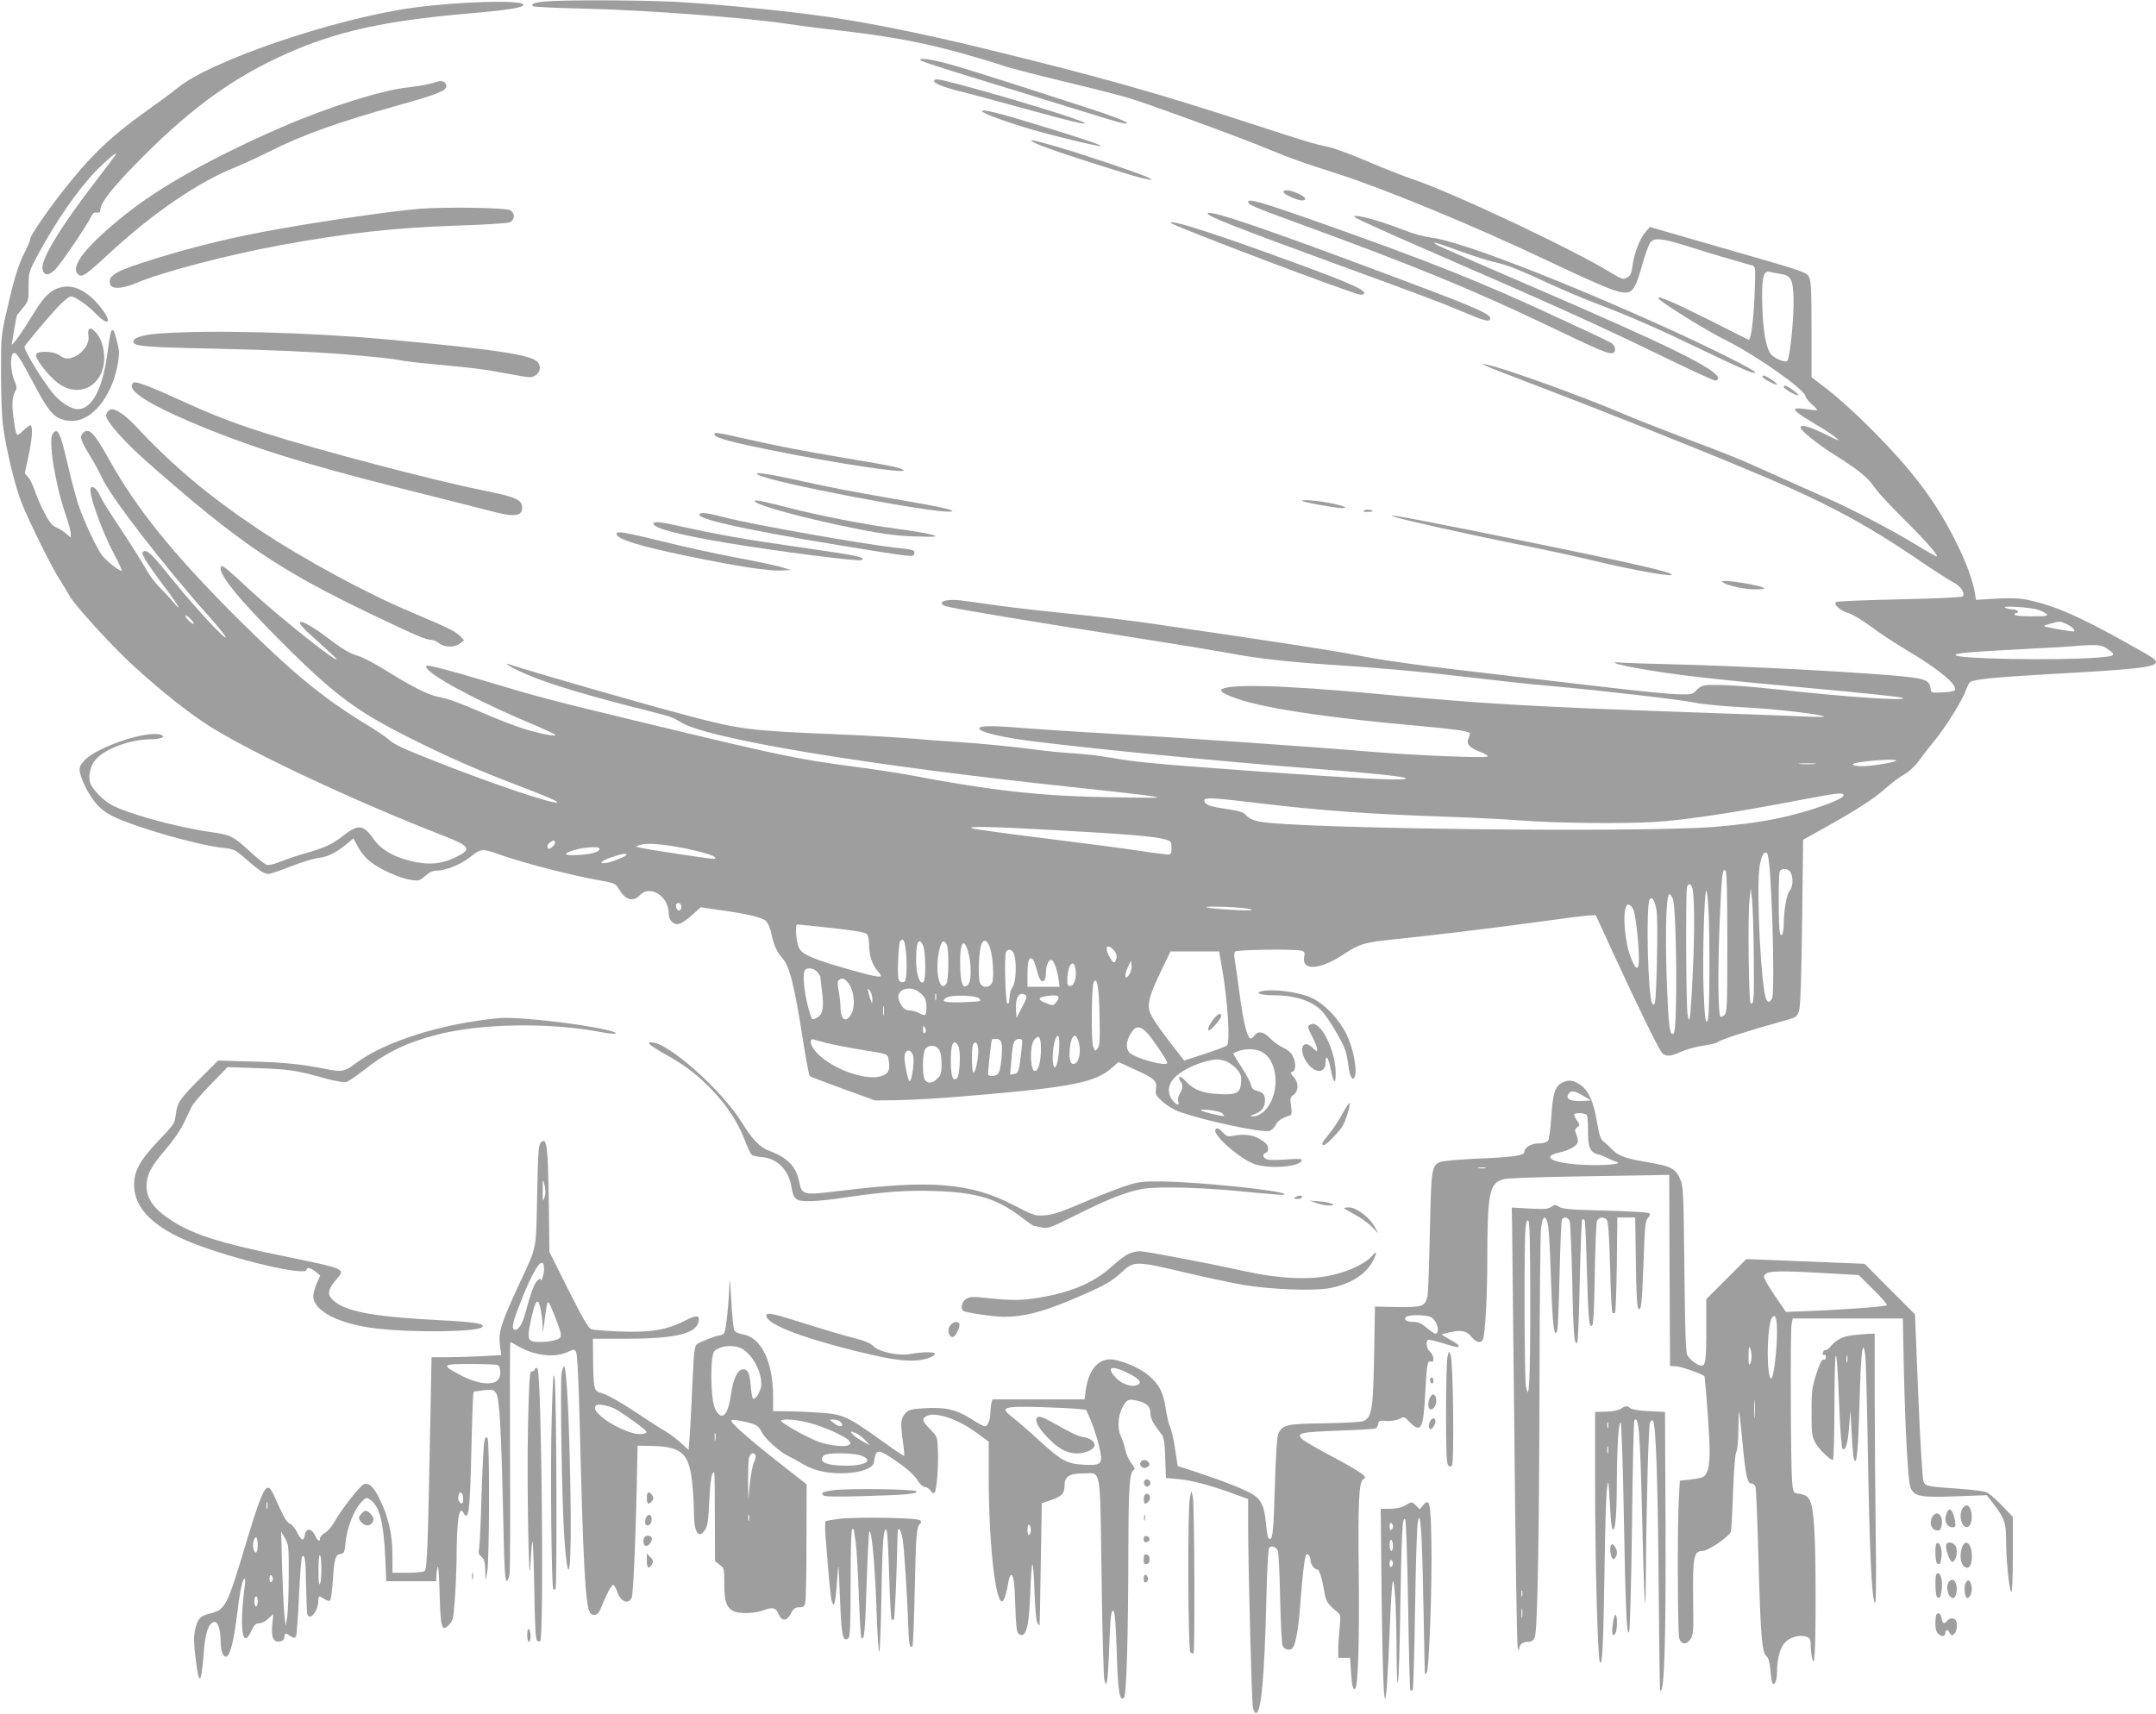 <?xml version="1.0" standalone="no"?>
<!DOCTYPE svg PUBLIC "-//W3C//DTD SVG 20010904//EN"
 "http://www.w3.org/TR/2001/REC-SVG-20010904/DTD/svg10.dtd">
<svg version="1.0" xmlns="http://www.w3.org/2000/svg"
 width="1280pt" height="1018pt" viewBox="0 0 1280 1018"
 preserveAspectRatio="xMidYMid meet">
<g transform="translate(0,1018) scale(0.1,-0.1)"
fill="#9e9e9e" stroke="none">
<path d="M3233 10171 c-61 -6 -83 -15 -69 -28 4 -4 151 -11 327 -15 344 -8
938 -53 1179 -89 74 -11 176 -24 225 -30 372 -40 591 -80 860 -158 94 -27 182
-54 197 -60 31 -12 233 -64 488 -125 102 -25 221 -56 265 -69 116 -35 671
-238 826 -303 132 -55 205 -81 404 -144 276 -88 822 -313 1250 -517 275 -130
393 -181 440 -188 64 -11 81 10 121 149 18 66 41 130 49 142 23 35 68 31 230
-20 77 -25 190 -59 250 -76 61 -17 119 -34 129 -37 18 -5 19 -14 13 -167 -5
-151 -22 -280 -36 -274 -3 2 -105 53 -226 114 -215 108 -322 154 -309 132 15
-24 287 -193 409 -253 177 -89 465 -292 465 -330 0 -7 16 -27 36 -45 20 -17
34 -33 32 -35 -2 -2 -30 0 -63 5 -108 15 -95 -2 88 -110 32 -19 73 -47 90 -62
25 -20 10 -15 -66 23 -93 46 -147 61 -147 40 0 -19 106 -103 214 -170 132 -83
185 -127 228 -189 17 -26 91 -105 163 -177 127 -125 212 -221 204 -229 -2 -3
-62 31 -132 74 -134 82 -386 214 -517 270 -41 18 -169 75 -285 127 -241 109
-280 125 -580 238 -121 46 -284 110 -363 144 -237 101 -705 269 -792 285 l-35
6 35 -16 c19 -9 157 -63 305 -119 342 -130 873 -341 1232 -491 453 -188 694
-315 1023 -539 91 -62 184 -122 208 -134 44 -22 71 -66 54 -83 -6 -6 -174 -13
-374 -17 -201 -5 -371 -11 -377 -16 -20 -12 27 -54 73 -66 23 -6 81 -41 131
-78 50 -38 149 -103 220 -145 192 -114 305 -210 279 -236 -6 -6 -39 -11 -74
-12 -64 -3 -65 -2 -68 23 -5 44 -30 57 -127 68 -217 26 -979 66 -1405 76 -140
3 -277 8 -305 10 -83 8 -30 -11 95 -33 202 -37 430 -64 960 -112 421 -39 612
-59 618 -65 19 -18 -319 4 -728 49 -211 23 -343 31 -433 28 -27 -2 -45 -10
-64 -29 -24 -27 -29 -28 -112 -26 -47 1 -223 18 -391 38 -168 19 -460 54 -650
76 -502 58 -706 86 -874 120 -133 26 -439 73 -1196 184 -129 19 -352 46 -495
60 -143 14 -336 36 -430 49 -93 14 -195 27 -226 31 -89 10 -143 -13 -84 -35
29 -11 507 -91 1111 -185 231 -36 493 -79 584 -96 173 -32 341 -50 625 -69
235 -15 488 -37 690 -61 373 -43 426 -49 595 -64 294 -26 781 -83 850 -99 36
-8 160 -20 275 -26 187 -9 470 -42 484 -55 2 -3 -47 -3 -110 0 -63 3 -368 15
-679 25 -956 34 -1236 50 -1870 110 -577 54 -920 61 -920 19 0 -15 81 -48 183
-74 189 -48 517 -93 982 -135 213 -19 300 -31 311 -43 3 -2 -1 -16 -7 -31 -16
-34 5 -58 72 -82 28 -10 45 -22 40 -27 -10 -10 -426 7 -681 28 -406 34 -1138
84 -1590 110 -146 8 -362 22 -480 31 -203 17 -278 15 -265 -6 10 -16 100 -40
230 -60 258 -39 1224 -135 1760 -175 308 -23 529 -46 540 -56 19 -18 -238 -6
-960 46 -556 41 -639 49 -794 76 -63 11 -157 22 -210 25 -52 2 -163 13 -246
24 -150 19 -300 34 -470 45 -49 3 -169 12 -265 20 -96 8 -296 19 -445 25 -495
20 -564 28 -875 111 -310 83 -913 256 -1057 304 -32 11 -8 -7 45 -33 117 -59
322 -125 657 -212 110 -28 216 -55 236 -61 20 -5 53 -20 74 -34 149 -101 1121
-262 2385 -395 162 -17 340 -37 395 -45 97 -14 91 -14 -195 -10 -432 6 -720
37 -1235 135 -60 11 -211 34 -335 50 -316 42 -419 63 -1235 260 -546 132 -609
148 -915 240 -228 69 -360 103 -368 96 -29 -29 252 -186 593 -331 88 -37 165
-72 170 -77 17 -16 -85 3 -185 34 -52 17 -158 57 -235 91 -170 72 -205 85
-270 98 -61 11 -163 63 -315 158 -62 39 -136 78 -164 86 -54 16 -95 41 -194
117 -67 51 -141 93 -149 84 -10 -9 14 -35 109 -120 53 -47 100 -91 104 -97 26
-43 -329 239 -492 389 -152 141 -183 167 -190 159 -30 -30 89 -181 351 -443
325 -326 454 -421 803 -594 200 -99 364 -171 577 -253 207 -79 269 -106 263
-112 -14 -15 -396 114 -708 238 -221 87 -255 103 -293 136 -18 16 -81 59 -142
95 -254 155 -442 312 -771 640 -372 373 -585 637 -749 932 -89 159 -118 187
-153 152 -20 -20 -14 -42 39 -129 28 -46 62 -108 75 -137 49 -110 367 -523
638 -826 53 -60 96 -113 96 -120 -1 -19 -179 173 -302 325 -135 167 -161 194
-183 185 -14 -5 -13 -10 4 -43 11 -21 61 -92 110 -158 91 -120 124 -178 54
-94 -20 24 -57 63 -81 87 -24 24 -57 69 -74 100 -16 31 -81 134 -143 228 -63
94 -121 186 -129 206 -18 41 -43 65 -56 52 -21 -21 64 -260 146 -411 24 -46
40 -83 36 -83 -17 0 -90 59 -116 92 -33 44 -107 201 -141 302 -14 43 -41 144
-60 225 -47 205 -62 236 -92 195 -28 -37 15 -301 76 -478 17 -49 31 -100 31
-113 l0 -25 -29 24 c-15 14 -42 30 -59 37 -23 10 -40 31 -70 89 -22 43 -47
102 -57 132 -10 30 -27 65 -38 77 l-20 22 22 101 c21 102 27 171 14 184 -4 3
-23 -10 -44 -30 -43 -42 -43 -41 -59 76 -11 81 -7 129 13 161 8 13 6 28 -8 60
-21 46 -26 142 -8 160 15 15 38 -18 118 -169 77 -148 114 -198 161 -218 111
-46 226 23 300 183 34 72 58 187 48 233 -15 71 -27 110 -35 110 -11 0 -15 -18
-33 -150 -29 -205 -92 -320 -175 -320 -37 0 -97 37 -140 87 -62 70 -184 270
-175 285 17 28 150 186 203 241 30 31 63 57 71 57 25 0 100 -52 150 -104 68
-70 97 -57 42 20 -72 98 -152 148 -224 142 -76 -8 -120 -46 -190 -162 -61
-101 -128 -196 -128 -180 0 6 25 152 30 171 0 0 16 20 35 43 34 41 35 44 35
128 0 83 1 88 49 178 111 207 237 390 350 508 61 63 121 114 121 102 0 -2 -54
-75 -121 -161 -202 -262 -323 -459 -317 -517 4 -46 36 -49 77 -7 33 32 191
267 213 314 8 19 18 25 32 23 16 -3 21 1 22 18 3 45 82 143 254 315 294 295
547 476 855 612 298 132 580 194 1078 237 250 22 330 36 324 53 -9 29 -397 17
-656 -19 -468 -65 -1204 -316 -1398 -477 -26 -22 -106 -81 -178 -132 -218
-155 -340 -272 -507 -486 -89 -114 -188 -259 -188 -276 0 -8 -13 -40 -29 -72
-42 -83 -66 -160 -108 -344 -37 -160 -37 -165 -37 -382 0 -126 5 -261 12 -315
20 -147 71 -356 110 -455 44 -112 183 -393 229 -461 18 -29 44 -70 56 -93 28
-50 207 -249 339 -377 142 -135 325 -286 462 -377 229 -154 865 -454 1411
-667 168 -65 179 -82 82 -130 -87 -43 -167 -49 -276 -21 -100 25 -171 68 -212
127 -59 86 -92 91 -175 26 -67 -54 -115 -76 -224 -107 -52 -15 -121 -38 -153
-51 -35 -15 -69 -23 -82 -20 -12 3 -61 41 -107 85 -91 84 -111 94 -228 110
-209 30 -504 112 -595 165 -51 30 -112 97 -121 131 -10 40 2 93 30 129 50 66
206 125 331 126 58 0 91 14 62 26 -80 30 -387 -73 -458 -154 -26 -30 -30 -40
-24 -70 9 -50 56 -139 100 -189 22 -26 61 -55 100 -73 137 -65 502 -170 649
-185 66 -7 72 -10 140 -70 77 -67 105 -85 131 -85 9 0 68 20 132 45 63 25 139
48 169 51 54 7 99 30 171 89 l31 26 29 -53 c17 -32 47 -67 78 -90 59 -45 176
-96 239 -104 41 -6 49 -4 81 25 25 22 46 31 70 31 48 0 138 35 189 75 78 59
72 59 200 14 136 -47 416 -119 565 -145 97 -17 105 -20 122 -48 41 -71 87 -86
129 -41 59 63 170 -8 170 -108 0 -43 29 -72 63 -63 14 3 48 27 76 52 l51 46
118 -17 c165 -23 246 -43 270 -65 12 -11 26 -44 32 -77 14 -67 33 -107 65
-143 43 -46 73 -170 124 -499 17 -107 34 -197 38 -201 4 -4 94 -38 198 -76
l190 -69 140 2 c77 1 253 11 390 23 639 53 776 80 878 170 l38 33 94 -43 c119
-54 136 -69 128 -115 -5 -32 -1 -40 35 -74 23 -22 67 -49 99 -61 134 -51 491
-128 539 -116 13 4 29 18 36 33 12 26 39 45 81 57 17 5 18 13 12 58 -7 46 -5
53 16 68 30 23 30 72 -1 105 -20 22 -21 25 -6 31 21 8 21 55 0 95 -9 18 -31
37 -57 48 -23 11 -58 35 -76 55 -40 41 -73 46 -95 15 -8 -12 -19 -18 -25 -15
-19 12 -41 107 -62 266 -11 85 -24 174 -28 197 -5 26 -4 46 2 52 12 12 354 16
394 5 18 -5 21 -11 16 -35 -17 -87 93 -80 236 15 89 60 125 70 281 86 211 21
632 72 885 107 143 20 276 37 295 37 l34 1 101 -220 c141 -306 272 -576 292
-597 22 -24 50 -23 115 7 29 13 87 29 128 35 40 6 79 15 85 20 21 17 151 59
417 134 52 15 58 20 69 54 8 25 14 196 18 526 l6 489 145 81 c186 105 271 160
345 225 33 29 82 66 110 82 29 16 64 49 85 78 19 27 63 84 98 126 66 81 165
241 184 297 6 18 16 39 22 45 18 19 129 30 528 53 477 26 578 39 578 69 0 14
-21 28 -161 106 -292 164 -437 227 -594 261 -53 12 -100 14 -192 9 l-122 -7
-6 39 c-13 77 -50 180 -111 302 -121 244 -257 424 -509 677 -82 83 -195 185
-250 227 l-100 77 0 282 c0 232 -3 288 -15 313 -15 29 -28 33 -480 163 l-465
134 -26 -30 c-33 -37 -68 -128 -77 -201 -6 -45 -12 -58 -32 -69 -23 -13 -30
-11 -93 27 -239 146 -959 485 -1192 561 -38 13 -149 56 -245 97 -96 41 -202
81 -235 88 -97 21 -135 32 -465 140 -564 184 -897 278 -1575 444 -421 102
-757 169 -1050 206 -262 33 -620 66 -815 75 -219 10 -655 11 -757 1z m7334
-1617 c66 -10 77 -30 81 -143 4 -106 -21 -358 -37 -374 -14 -14 -89 20 -103
47 -26 48 -40 131 -45 267 -6 169 4 224 41 215 11 -3 40 -8 63 -12z m1533
-1995 c19 -6 42 -18 50 -25 12 -12 -1 -14 -88 -14 -61 0 -102 4 -102 10 0 6 5
10 10 10 24 0 7 20 -17 21 -16 0 -37 5 -48 10 -29 14 152 3 195 -12z m-10950
-82 c0 -6 -11 0 -25 13 -14 13 -25 28 -25 33 0 6 11 0 25 -13 14 -13 25 -28
25 -33z m11113 0 c38 -17 68 -47 45 -47 -17 0 -121 18 -158 27 -22 5 -20 7 20
18 59 17 56 17 93 2z m247 -149 c57 -39 50 -45 -57 -53 -245 -19 -843 -8 -843
15 0 12 74 18 395 35 165 8 309 17 320 19 11 2 50 4 86 5 53 1 72 -3 99 -21z
m-1253 -665 c-12 -11 -140 -32 -199 -33 -67 0 -78 16 -15 24 101 14 223 19
214 9z m-484 -20 c-24 -2 -62 -2 -85 0 -24 2 -5 4 42 4 47 0 66 -2 43 -4z
m172 -183 c12 -20 -142 -79 -321 -124 -120 -30 -273 -53 -454 -67 -442 -34
-2471 -11 -2693 32 -33 6 -60 18 -74 33 -23 25 -35 29 -147 46 -79 12 -106 24
-106 47 0 19 53 16 325 -17 360 -43 660 -65 1110 -80 171 -6 369 -16 440 -22
191 -16 616 -21 800 -9 183 12 441 50 835 125 249 47 276 51 285 36z m-4675
-210 c414 -23 587 -37 644 -54 39 -11 41 -14 41 -51 0 -38 -2 -40 -30 -39 -16
1 -91 11 -165 22 -74 12 -319 44 -545 72 -225 28 -423 55 -440 60 -53 15 118
11 495 -10z m-2975 -69 c6 -10 -21 -41 -36 -41 -16 0 -10 29 9 39 21 13 20 13
27 2z m700 -26 c111 -18 234 -50 248 -64 8 -8 5 -11 -9 -11 -27 0 -413 59
-439 67 l-20 6 20 8 c32 12 102 10 200 -6z m-435 -15 c0 -19 -44 -32 -121 -37
-93 -7 -105 7 -26 30 59 17 147 22 147 7z m6950 -171 c17 -257 24 -693 11
-717 -14 -27 -26 -28 -36 -4 -29 74 -56 595 -41 765 8 77 28 119 48 99 5 -5
14 -69 18 -143z m-6790 135 c0 -8 -80 -41 -117 -48 -53 -9 -38 11 25 32 58 21
92 27 92 16z m6535 -519 c0 -379 -1 -416 -17 -432 -10 -9 -21 -14 -24 -10 -14
14 -16 274 -5 547 12 296 17 338 35 320 8 -8 11 -133 11 -425z m376 414 c16
-31 14 -87 -6 -109 -17 -19 -34 -113 -35 -195 0 -59 -14 -89 -23 -53 -9 30 -9
341 -1 362 9 23 51 20 65 -5z m-586 -86 c15 -37 17 -237 6 -487 -6 -143 -15
-271 -18 -285 -6 -24 -8 -23 -14 14 -9 48 -12 737 -3 759 8 21 20 20 29 -1z
m367 -415 c3 -248 0 -293 -19 -274 -11 11 -17 512 -7 604 l8 77 8 -70 c4 -38
9 -190 10 -337z m-269 280 c9 -146 7 -616 -2 -648 -13 -48 -21 -1 -27 171 -7
188 4 589 16 589 4 0 10 -51 13 -112z m-212 65 c24 -59 29 -776 6 -799 -20
-21 -29 27 -37 202 -16 340 -11 624 12 624 5 0 13 -12 19 -27z m-95 -80 c8
-69 -1 -512 -11 -537 -7 -17 -9 -17 -17 -1 -25 44 -37 578 -14 614 14 23 34
-13 42 -76z m-5791 32 c0 -10 -5 -20 -11 -22 -13 -4 -27 24 -18 38 9 15 29 4
29 -16z m5652 -16 c13 -28 33 -202 33 -290 0 -76 -16 -75 -47 2 -37 92 -52
270 -26 312 8 13 27 2 40 -24z m-2272 1 c22 -7 -1 -8 -90 -4 -181 9 -241 24
-75 19 74 -2 149 -9 165 -15z m-2485 -111 c143 -16 198 -26 208 -37 6 -9 12
-36 12 -61 0 -63 16 -115 45 -150 14 -16 25 -32 25 -35 0 -13 -46 -4 -210 43
-193 55 -260 85 -276 121 -18 38 -25 140 -11 140 7 0 100 -9 207 -21z m434
-106 c13 -79 11 -204 -4 -213 -9 -5 -20 -4 -28 3 -11 9 -13 35 -10 117 2 58 7
111 11 118 14 22 25 13 31 -25z m505 -16 c16 -52 23 -171 12 -200 -13 -34 -55
-37 -72 -6 -15 28 -8 206 10 237 15 29 35 16 50 -31z m-398 16 c15 -40 17
-199 2 -214 -21 -21 -44 44 -44 129 0 79 6 112 22 112 5 0 14 -12 20 -27z
m139 8 c15 -28 13 -213 -2 -234 -45 -60 -72 105 -36 221 11 37 23 41 38 13z
m127 -41 c21 -72 21 -176 1 -197 -29 -29 -43 -2 -47 93 -6 146 18 200 46 104z
m863 10 c21 -21 25 -46 11 -69 -7 -11 -14 -7 -30 20 -36 58 -23 91 19 49z
m-590 -26 c17 -43 12 -166 -7 -193 -9 -13 -17 -35 -18 -50 -3 -46 -5 -51 -14
-51 -12 0 -20 292 -8 308 15 20 37 14 47 -14z m1234 -76 c35 -200 51 -448 30
-467 -5 -5 -64 -27 -131 -49 l-123 -40 -63 81 c-88 113 -136 185 -143 214 -12
45 3 98 64 226 l61 127 144 0 145 0 16 -92z m-1114 30 c5 -13 14 -42 20 -65
18 -70 50 -66 50 5 0 37 15 72 31 72 14 0 35 -55 43 -112 l7 -48 -95 0 -96 0
0 69 c0 73 6 101 21 101 5 0 14 -10 19 -22z m564 -76 c-26 -38 -31 -6 -8 45
l18 38 4 -28 c2 -16 -4 -40 -14 -55z m-319 35 c9 -49 -7 -102 -31 -102 -16 0
-19 7 -17 46 2 80 36 119 48 56z m-1535 -17 c11 -11 20 -26 20 -32 1 -7 5 -44
10 -83 13 -98 5 -141 -31 -159 -27 -14 -28 -13 -38 17 -31 95 -48 226 -35 261
9 22 50 20 74 -4z m179 -59 c39 -39 53 -140 26 -190 -30 -59 -65 -40 -65 37 0
21 -5 65 -11 97 -8 46 -8 60 3 66 19 13 26 11 47 -10z m1499 -201 c3 -144 1
-178 -11 -195 -15 -20 -16 -19 -27 10 -13 35 -10 362 4 384 20 31 30 -29 34
-199z m-1349 96 c0 -26 -2 -28 -8 -11 -4 11 -11 34 -15 50 -6 28 -5 29 9 11 8
-11 15 -34 14 -50z m271 47 c40 -28 49 -45 50 -95 0 -52 -4 -55 -46 -33 -16 8
-41 15 -56 15 -28 0 -49 23 -63 68 -15 52 61 82 115 45z m107 -50 c-3 -10 -5
-2 -5 17 0 19 2 27 5 18 2 -10 2 -26 0 -35z m531 28 c11 -6 7 -22 -20 -72
l-33 -64 -3 46 c-5 76 19 114 56 90z m-276 -19 c6 -6 10 -14 7 -16 -3 -3 -51
-6 -108 -8 -72 -2 -105 1 -108 9 -2 6 9 16 24 22 36 14 169 9 185 -7z m472 9
c3 -5 -2 -19 -13 -32 -17 -22 -20 -22 -56 -8 -67 25 -54 42 37 48 15 0 29 -3
32 -8z m-1037 -108 c-2 -16 -4 -5 -4 22 0 28 2 40 4 28 2 -13 2 -35 0 -50z
m244 -106 c-8 -8 -11 -3 -11 19 1 25 2 27 11 11 8 -14 8 -22 0 -30z m1313 6
c32 -32 126 -170 126 -185 0 -24 -185 25 -222 59 -30 27 -21 88 20 136 21 24
45 21 76 -10z m-515 -70 c-1 -74 -13 -136 -26 -141 -16 -5 -18 96 -2 151 14
52 29 46 28 -10z m111 21 c25 -64 3 -155 -34 -141 -30 12 -16 167 16 167 5 0
13 -12 18 -26z m-220 -53 c0 -76 -15 -131 -36 -131 -28 0 -32 151 -4 185 28
34 40 18 40 -54z m-1272 35 c31 -8 113 -24 182 -36 191 -31 179 -27 186 -66
10 -57 -1 -82 -45 -95 -101 -30 -314 53 -394 153 -31 38 -31 76 -2 64 9 -3 41
-12 73 -20z m1038 -2 c8 -32 -3 -150 -17 -175 -9 -19 -53 -26 -62 -11 -4 5 15
180 22 210 1 1 12 2 26 2 18 0 26 -7 31 -26z m119 -36 c-15 -130 -19 -143 -44
-146 l-24 -4 8 94 c7 98 15 118 47 118 19 0 19 -5 13 -62z m-374 15 c14 -36 7
-169 -9 -185 -24 -24 -36 8 -37 95 0 85 7 117 25 117 6 0 15 -12 21 -27z m114
6 c11 -33 -10 -159 -26 -159 -10 0 -12 139 -3 164 9 22 21 20 29 -5z m-231
-21 c11 -15 16 -45 16 -86 0 -53 -4 -67 -25 -87 -29 -30 -60 -32 -75 -6 -17
32 -13 167 6 185 22 23 60 20 78 -6z m1923 -18 c101 -61 101 -271 1 -355 -16
-14 -41 -25 -56 -24 -26 0 -26 1 7 13 42 15 61 41 61 82 0 35 -12 48 -51 57
-19 5 -28 15 -32 34 -3 16 -29 64 -57 107 -28 43 -50 79 -48 80 49 31 131 34
175 6z m-2077 -16 c11 -28 -5 -154 -20 -154 -8 0 -30 100 -30 140 0 47 34 57
50 14z m1852 -34 c20 -6 50 -26 68 -46 27 -31 31 -42 28 -82 -4 -63 -26 -75
-133 -69 -96 5 -148 25 -194 75 -23 25 -35 33 -39 24 -2 -8 1 -19 7 -25 16
-16 14 -44 -5 -72 -9 -14 -13 -33 -9 -45 9 -28 -10 -25 -34 6 -32 41 -28 93
11 133 38 39 108 76 181 96 64 17 73 17 119 5z m-17 -310 c8 -7 14 -15 12 -17
-6 -5 -128 24 -136 33 -12 12 108 -2 124 -16z"/>
<path d="M7213 4138 c-27 -31 -46 -68 -38 -76 9 -9 75 67 75 85 0 19 -14 16
-37 -9z"/>
<path d="M5466 9821 c5 -5 144 -51 309 -101 165 -51 424 -130 575 -177 305
-95 340 -105 340 -93 0 9 -108 49 -260 98 -52 17 -228 73 -390 126 -162 52
-344 109 -404 125 -107 30 -190 41 -170 22z"/>
<path d="M5546 9701 c-8 -13 48 -37 144 -61 47 -11 207 -54 355 -95 312 -86
395 -106 395 -96 0 13 -439 148 -735 227 -141 37 -151 38 -159 25z"/>
<path d="M2562 9685 c-24 -7 -87 -18 -141 -24 -156 -17 -474 -117 -748 -236
-407 -177 -727 -356 -933 -522 -233 -187 -328 -309 -275 -353 23 -19 43 -5
190 131 254 235 527 421 745 507 41 17 129 57 195 90 202 102 406 175 805 287
200 56 250 77 250 103 0 11 -7 23 -16 26 -20 8 -20 7 -72 -9z"/>
<path d="M5830 9520 c0 -12 147 -66 302 -111 157 -45 398 -102 405 -96 5 5
-126 49 -342 115 -258 80 -365 106 -365 92z"/>
<path d="M6125 9342 c17 -15 131 -57 335 -122 265 -84 309 -97 350 -104 34 -7
35 -6 10 8 -33 19 -384 138 -530 180 -149 43 -177 50 -165 38z"/>
<path d="M7620 9040 c0 -14 78 -49 108 -50 35 0 26 19 -20 40 -47 22 -88 26
-88 10z"/>
<path d="M7410 8980 c0 -15 40 -32 280 -120 697 -254 1041 -395 1500 -614 308
-148 363 -171 385 -162 24 9 15 48 -15 63 -14 8 -146 70 -295 139 -462 216
-776 341 -1452 580 -333 117 -403 137 -403 114z"/>
<path d="M2490 8940 c-150 -12 -541 -68 -820 -117 -273 -48 -503 -103 -745
-178 -235 -73 -280 -97 -273 -147 5 -37 69 -36 159 2 153 65 539 166 854 224
399 73 679 104 1046 116 157 5 297 14 312 19 35 13 37 55 5 73 -27 15 -391 20
-538 8z"/>
<path d="M7170 8912 c0 -17 168 -83 795 -312 492 -180 573 -210 733 -277 101
-43 136 -53 145 -44 28 28 -47 62 -525 241 -808 304 -1148 420 -1148 392z"/>
<path d="M8040 8894 c0 -8 148 -75 605 -274 579 -251 880 -388 1225 -556 163
-79 303 -144 313 -144 9 0 17 7 17 14 0 51 -294 195 -1125 553 -275 118 -516
224 -535 234 -61 32 -16 21 123 -31 74 -27 168 -57 207 -66 80 -18 139 -41
340 -134 74 -34 192 -84 261 -110 203 -77 378 -154 639 -280 250 -120 310
-145 310 -131 0 13 -265 145 -518 260 -639 290 -1241 521 -1404 540 -42 5
-112 24 -164 45 -143 56 -294 97 -294 80z"/>
<path d="M6950 8857 c0 -14 1090 -427 1127 -427 13 0 23 4 23 9 0 23 -106 69
-475 203 -416 152 -675 235 -675 215z"/>
<path d="M527 8223 c-4 -4 -5 -20 -2 -37 7 -39 -22 -88 -67 -116 -42 -25 -73
-25 -105 0 -32 25 -130 29 -139 5 -7 -18 50 -98 110 -153 98 -91 225 -72 277
42 33 73 18 189 -33 243 -23 24 -30 27 -41 16z"/>
<path d="M942 8199 c-103 -8 -158 -27 -149 -52 7 -23 73 -29 462 -37 353 -8
604 -19 800 -35 169 -14 294 -27 325 -35 19 -5 116 -16 215 -25 210 -19 283
-28 423 -55 57 -11 113 -20 126 -20 49 0 79 53 49 89 -37 44 -248 76 -903 136
-461 42 -1053 57 -1348 34z"/>
<path d="M10465 7940 c9 -14 85 -52 85 -43 0 10 -66 53 -80 53 -6 0 -8 -5 -5
-10z"/>
<path d="M783 7894 c-15 -39 107 -117 342 -217 344 -147 671 -250 1255 -397
239 -60 478 -120 530 -134 141 -38 190 -33 190 19 0 48 -36 64 -242 105 -284
57 -964 236 -1278 336 -206 66 -312 107 -533 208 -142 65 -223 96 -250 96 -4
0 -10 -7 -14 -16z"/>
<path d="M10590 7882 c0 -11 80 -56 86 -49 6 6 -65 57 -78 57 -5 0 -8 -4 -8
-8z"/>
<path d="M642 7738 c-7 -7 -12 -18 -12 -26 0 -34 108 -156 242 -274 545 -481
783 -643 1342 -910 262 -125 315 -148 348 -148 11 0 31 -9 45 -20 33 -26 93
-26 124 -1 l24 19 -23 24 c-25 27 -71 50 -282 139 -274 115 -643 315 -910 492
-299 200 -513 379 -739 621 -56 59 -109 96 -139 96 -4 0 -13 -5 -20 -12z"/>
<path d="M4242 7598 c7 -19 100 -44 343 -93 398 -80 807 -141 779 -116 -14 13
-82 27 -341 70 -283 48 -391 69 -600 116 -168 38 -187 41 -181 23z"/>
<path d="M4500 7361 c77 -46 1041 -230 1144 -219 46 5 -62 29 -345 77 -259 45
-355 63 -594 116 -158 34 -237 44 -205 26z"/>
<path d="M4480 7205 c0 -24 316 -109 635 -171 145 -28 222 -37 325 -40 124 -3
132 -2 95 10 -22 7 -115 23 -205 35 -191 25 -458 77 -645 125 -147 38 -205 50
-205 41z"/>
<path d="M7732 7205 c6 -6 140 -32 208 -40 84 -10 49 11 -51 29 -82 15 -168
21 -157 11z"/>
<path d="M8099 7149 c-10 -6 -4 -9 19 -9 17 0 32 2 32 4 0 9 -39 13 -51 5z"/>
<path d="M4162 7132 c-72 -24 222 -92 833 -192 437 -71 428 -70 433 -47 4 21
1 22 -123 36 -201 23 -848 138 -1000 178 -85 22 -129 30 -143 25z"/>
<path d="M8285 7109 c71 -22 441 -104 694 -155 151 -29 367 -76 480 -103 239
-58 485 -101 465 -82 -21 20 -297 81 -1092 242 -494 99 -630 124 -547 98z"/>
<path d="M3880 7070 c0 -27 154 -67 435 -114 307 -51 791 -113 802 -102 19 19
-16 25 -402 81 -295 42 -464 72 -700 125 -100 22 -135 25 -135 10z"/>
<path d="M3660 7010 c0 -31 137 -74 426 -133 289 -60 479 -89 551 -85 l58 3
-55 17 c-30 9 -152 35 -270 57 -118 22 -315 65 -438 96 -224 55 -272 63 -272
45z"/>
<path d="M10235 6718 c33 -19 126 -38 190 -38 47 1 56 3 42 11 -21 12 -176 39
-222 39 -28 -1 -28 -2 -10 -12z"/>
<path d="M7487 4293 c-39 -10 -1 -23 68 -23 127 0 226 -30 288 -89 34 -31 130
-190 145 -241 6 -19 14 -61 18 -92 7 -66 29 -96 39 -55 12 47 -14 169 -51 245
-44 90 -128 178 -204 215 -75 36 -236 57 -303 40z"/>
<path d="M2965 4134 c-335 -30 -682 -139 -851 -267 -67 -51 -84 -54 -175 -36
-151 30 -252 40 -439 45 l-205 6 -108 -108 c-121 -121 -135 -142 -144 -217 -6
-49 -12 -57 -101 -150 -111 -116 -147 -182 -146 -267 2 -136 117 -251 345
-341 250 -99 679 -200 679 -159 0 17 28 11 55 -13 l26 -22 -20 -45 c-11 -25
-21 -59 -21 -77 0 -88 154 -167 374 -192 218 -26 600 -21 629 8 20 20 -45 31
-252 41 -365 18 -542 48 -618 106 -55 41 -53 71 9 142 49 56 45 58 -292 127
-426 87 -581 138 -720 236 -81 57 -120 116 -120 183 1 70 24 116 114 221 44
51 90 118 107 155 17 36 38 80 47 98 9 19 61 79 115 134 l98 101 172 -6 c187
-6 237 -13 400 -59 61 -17 118 -27 132 -24 12 3 59 35 104 70 134 107 255 165
437 212 268 68 678 73 983 13 86 -16 107 -5 26 14 -170 40 -537 80 -640 71z"/>
<path d="M7772 4092 c-10 -7 -6 -22 18 -66 16 -32 30 -66 30 -77 0 -16 -3 -15
-25 7 -69 68 -90 -25 -24 -101 47 -53 99 -44 99 17 0 49 16 30 29 -35 18 -92
31 -104 31 -30 0 125 -79 294 -137 293 -4 0 -14 -4 -21 -8z"/>
<path d="M3860 3976 c8 -8 49 -34 90 -57 114 -63 187 -119 271 -205 93 -96
159 -197 200 -303 16 -44 36 -84 42 -89 7 -5 35 -12 64 -14 89 -8 156 -78 172
-178 12 -74 27 -85 114 -83 40 1 133 10 207 22 231 34 364 44 534 38 245 -8
366 -45 511 -156 36 -28 69 -51 73 -51 4 0 24 -4 45 -9 36 -9 50 -4 200 71
196 98 309 142 402 158 86 15 339 9 575 -14 256 -24 274 -26 264 -16 -22 21
-517 72 -724 74 -128 1 -140 -1 -233 -32 -53 -18 -166 -63 -250 -99 -113 -49
-167 -67 -212 -70 -58 -5 -64 -3 -186 60 -259 133 -488 152 -1032 85 -219 -27
-226 -25 -242 53 -18 91 -68 143 -176 184 -57 21 -101 66 -162 165 -120 195
-440 480 -539 480 -19 0 -20 -2 -8 -14z"/>
<path d="M9282 3754 c-49 -20 -63 -61 -72 -206 -5 -75 -13 -135 -20 -143 -8
-9 -30 -15 -56 -15 -43 0 -84 -25 -84 -50 0 -22 -62 -31 -265 -40 -120 -5
-223 -14 -237 -21 -48 -22 -51 -40 -59 -414 -4 -192 -10 -364 -14 -382 -14
-61 -30 -67 -179 -65 l-133 3 -5 -293 c-6 -316 -13 -362 -61 -386 -13 -7 -105
-12 -232 -14 -231 -3 -253 -9 -277 -66 -7 -16 -14 -139 -19 -297 -7 -262 -13
-325 -29 -325 -12 0 -18 23 -25 101 -9 92 -26 131 -73 162 -44 29 -174 80
-333 133 l-117 38 -16 103 c-8 57 -22 116 -30 131 -7 15 -18 62 -25 105 -14
96 -37 143 -97 195 -60 54 -192 106 -247 99 -71 -10 -117 -77 -132 -189 l-6
-48 -273 0 -274 0 -6 -22 c-3 -13 -6 -37 -6 -55 0 -42 -16 -83 -33 -83 -7 0
-45 20 -84 45 -86 55 -152 70 -278 62 -81 -5 -92 -9 -112 -32 -26 -30 -28 -58
-12 -170 6 -42 9 -79 7 -81 -2 -2 -67 42 -143 97 -194 139 -223 151 -359 160
-61 4 -148 8 -193 8 l-83 1 0 88 c-1 208 -71 351 -181 368 -24 4 -44 14 -50
25 -5 11 -13 92 -18 182 -4 89 -9 135 -10 102 -3 -115 -21 -289 -32 -302 -6
-7 -17 -13 -25 -13 -19 0 -117 -38 -137 -53 -14 -10 -18 -48 -27 -247 -5 -129
-13 -268 -16 -308 l-6 -72 -51 46 c-28 25 -65 52 -81 61 -17 9 -97 60 -178
114 -82 55 -169 105 -195 112 -44 13 -49 17 -55 53 -4 21 -7 92 -7 157 l-1
117 199 0 c283 0 410 29 427 97 12 45 -9 47 -84 8 -104 -53 -203 -69 -382 -62
-80 3 -155 9 -168 13 -18 5 -48 57 -137 233 l-113 226 -4 305 c-5 326 -12 380
-46 346 -15 -15 -18 -52 -23 -314 -7 -334 1 -296 -104 -522 -113 -244 -128
-291 -116 -376 l7 -51 -120 -7 c-65 -3 -158 -6 -206 -6 l-88 0 -7 -367 c-15
-772 -19 -893 -35 -903 -8 -5 -54 -10 -102 -10 l-88 0 0 103 c0 124 -24 229
-76 335 -36 75 -68 102 -97 86 -26 -15 -134 -154 -166 -213 -18 -33 -43 -63
-61 -73 -16 -9 -30 -24 -30 -33 0 -25 -14 -17 -30 18 -20 42 -53 44 -60 3 -7
-41 -21 -36 -46 14 -11 24 -31 47 -43 52 -15 5 -33 33 -57 85 -51 115 -58 128
-74 128 -23 0 -55 -81 -129 -328 -112 -374 -123 -395 -208 -417 -64 -15 -80
-32 -94 -96 -10 -42 -9 -76 0 -155 22 -184 35 -182 50 8 9 127 28 184 63 191
21 4 38 -47 38 -118 0 -57 18 -99 38 -86 19 12 41 99 57 229 17 146 33 224 45
232 5 3 7 -9 5 -27 -36 -271 -17 -403 39 -280 15 33 25 42 45 42 14 0 38 12
54 28 l30 27 -6 -58 c-8 -79 4 -109 41 -105 19 2 28 9 30 26 4 26 6 27 36 6
20 -12 26 -13 33 -2 4 7 13 115 18 240 6 125 14 230 18 234 17 17 22 -18 24
-169 2 -89 5 -167 8 -174 15 -41 65 21 65 82 0 30 3 30 36 9 15 -10 29 -13 34
-8 5 5 12 59 16 119 8 129 15 152 46 157 20 3 24 10 29 63 9 98 54 208 101
252 22 21 26 22 46 7 55 -38 80 -136 89 -341 l6 -143 149 0 148 0 0 24 c0 13
3 39 7 57 5 22 10 -35 13 -153 6 -209 12 -231 56 -187 23 23 26 37 34 145 5
65 10 184 11 264 1 213 15 302 40 257 32 -56 39 2 48 391 4 177 10 324 12 326
2 2 30 6 61 10 54 6 59 5 74 -19 20 -31 30 -216 42 -759 5 -254 10 -350 19
-353 7 -3 14 13 18 40 4 25 5 344 3 711 -1 366 -1 666 2 666 3 0 21 -10 40
-21 95 -58 219 -75 297 -39 43 19 43 19 54 -1 6 -13 14 -163 20 -392 21 -867
34 -1111 62 -1154 14 -23 47 -15 59 15 40 97 69 153 79 150 6 -2 17 -21 24
-42 20 -58 64 -76 85 -35 10 18 25 368 33 784 l2 120 94 -2 c171 -5 214 -47
231 -225 5 -51 10 -128 10 -170 0 -121 28 -162 67 -101 14 21 19 57 24 168 3
77 11 149 17 160 11 18 12 18 14 -10 1 -16 2 -137 2 -268 l1 -238 27 -21 c27
-19 28 -23 28 -115 0 -104 14 -142 57 -162 33 -15 120 -13 168 4 62 23 79 19
96 -17 20 -47 49 -48 74 -1 16 31 26 38 50 38 25 0 31 5 36 30 4 17 7 181 7
365 l1 335 -164 129 c-194 153 -293 241 -283 252 8 8 107 -12 144 -28 13 -6
28 -24 35 -39 15 -37 105 -120 156 -144 21 -10 63 -33 93 -51 68 -40 155 -58
258 -52 89 5 155 31 160 63 11 78 22 81 102 29 84 -55 141 -104 162 -141 11
-18 28 -33 38 -33 11 0 26 -10 35 -22 13 -19 17 -20 25 -9 12 21 23 166 18
255 -3 73 -5 77 -46 119 -47 48 -51 61 -21 78 51 27 184 -17 293 -97 l76 -55
0 -210 c0 -382 38 -739 79 -739 11 0 27 47 36 107 4 24 10 45 15 48 17 10 23
-35 28 -182 3 -113 8 -155 18 -164 44 -36 64 34 71 250 3 95 9 167 13 160 4
-8 10 -84 12 -170 3 -86 10 -165 16 -175 6 -11 12 -17 14 -14 1 3 4 167 7 364
l6 359 55 19 c63 21 80 39 80 85 0 54 28 73 108 73 113 0 102 61 112 -615 4
-325 12 -601 17 -614 l10 -25 6 25 c3 13 9 98 12 189 7 197 12 237 27 222 7
-7 14 -101 18 -245 7 -234 17 -294 43 -268 15 15 25 358 26 876 1 381 7 460
32 476 9 5 5 15 -13 38 -15 17 -31 53 -37 81 -6 28 -18 64 -26 80 -22 43 -19
118 8 170 25 50 38 56 96 40 52 -14 71 -34 71 -74 0 -19 10 -47 25 -67 13 -19
32 -45 42 -58 13 -18 18 -50 21 -141 l4 -117 75 -7 c79 -7 185 -35 326 -86
l87 -32 0 -146 c0 -239 21 -1054 28 -1090 4 -18 12 -34 17 -35 32 -6 52 208
63 670 5 194 11 306 18 313 13 13 40 4 50 -18 5 -9 11 -136 14 -282 3 -146 10
-273 14 -282 9 -20 31 -29 51 -22 25 10 42 99 55 272 11 153 26 282 35 290 9
10 25 -11 25 -33 0 -23 23 -55 40 -55 12 0 28 -49 41 -124 12 -70 15 -75 82
-132 16 -13 17 -24 10 -92 -4 -42 -8 -99 -8 -127 l0 -50 35 0 35 0 6 -88 c6
-85 12 -107 26 -93 16 15 24 304 20 661 -5 447 0 561 26 580 17 12 16 15 -15
38 -18 14 -98 60 -178 102 -80 42 -155 86 -168 98 -39 37 -11 43 214 51 113 4
212 10 219 13 8 2 15 14 17 26 3 20 8 22 50 19 28 -2 58 3 76 12 28 15 30 14
62 -20 66 -67 81 -40 91 166 10 180 13 202 34 194 23 -9 19 38 -5 59 -20 16
-27 61 -12 70 4 3 43 -6 86 -19 88 -27 96 -28 96 -16 0 5 -22 21 -50 36 -27
15 -50 29 -50 31 0 2 25 9 56 15 65 14 94 5 126 -35 22 -28 53 -33 62 -9 14
36 26 255 26 484 1 384 12 440 91 466 22 8 200 14 511 19 l478 8 2 -568 3
-567 40 -2 c29 -2 164 -50 165 -60 11 -95 30 -368 30 -439 0 -103 -13 -148
-46 -161 -10 -4 -43 -9 -74 -13 l-57 -6 -6 -111 c-9 -140 -7 -781 2 -821 9
-42 43 -46 68 -8 16 25 18 49 15 240 -3 245 4 283 56 283 33 0 157 84 168 114
3 10 9 116 13 235 5 134 12 224 19 238 7 13 12 68 13 135 0 62 2 109 4 103 2
-5 11 -86 20 -180 19 -203 29 -245 54 -245 11 0 21 -9 24 -22 3 -13 11 -205
17 -428 12 -453 21 -556 47 -575 12 -9 19 -34 24 -84 3 -39 9 -75 13 -78 13
-13 26 21 26 69 0 79 19 146 50 177 32 31 88 45 126 31 20 -8 24 -16 24 -49 0
-21 3 -53 7 -72 15 -78 22 21 22 351 0 371 -9 532 -34 579 -14 28 -27 35 -80
43 -17 3 -21 13 -26 78 -8 100 -10 875 -3 923 l7 37 327 0 327 0 6 -305 c9
-368 24 -648 38 -693 19 -58 53 -66 269 -58 l185 7 39 -50 c67 -88 76 -115 76
-217 0 -114 18 -296 31 -308 5 -6 9 75 9 218 l0 228 -62 65 c-35 36 -75 71
-89 79 -16 8 -91 18 -180 24 -175 12 -185 14 -199 40 -6 11 -20 237 -31 507
l-20 488 -150 150 -149 150 -351 14 -351 14 -119 -119 -119 -119 0 -175 c0
-193 -4 -220 -30 -220 -21 0 -66 34 -83 63 -9 16 -13 148 -17 512 -5 473 -6
492 -27 537 -27 58 -53 72 -174 93 -144 24 -191 40 -226 77 -17 18 -40 40 -52
48 -18 12 -26 36 -41 123 -20 117 -50 182 -98 215 -39 27 -65 31 -100 16z
m117 -81 l46 -28 -52 -3 c-66 -4 -98 11 -83 38 14 27 35 25 89 -7z m18 -111
c8 -5 11 -37 11 -94 -2 -98 13 -134 60 -143 15 -4 40 -13 55 -22 16 -8 41 -19
55 -23 46 -13 -79 -23 -202 -17 -179 9 -252 48 -138 73 57 13 100 36 109 60 3
8 -1 28 -8 46 -11 27 -10 32 5 44 17 12 17 14 -3 42 -11 16 -18 32 -14 36 9 8
55 7 70 -2z m-599 -319 c-10 -2 -28 -2 -40 0 -13 2 -5 4 17 4 22 1 32 -1 23
-4z m-5586 -176 c-9 -28 -10 -23 -10 43 0 72 1 73 11 32 7 -29 7 -52 -1 -75z
m-2 -424 c0 -31 -19 -88 -20 -59 0 5 -9 1 -20 -9 -19 -17 -39 -74 -75 -206
-17 -62 -48 -100 -66 -82 -13 13 2 63 62 211 70 170 119 231 119 145z m7615
-24 l190 -11 87 -86 c48 -47 84 -89 80 -93 -8 -8 -242 -26 -453 -34 l-146 -6
-50 73 c-28 40 -58 88 -68 107 -17 33 -17 35 1 48 22 16 105 17 359 2z m-7515
-365 c0 -18 -8 -25 -37 -33 -46 -13 -123 -14 -142 -2 -18 11 -17 40 3 131 18
79 30 109 41 98 11 -11 24 -80 26 -133 l2 -50 9 65 c20 150 15 146 59 41 21
-51 39 -104 39 -117z m5164 105 c38 -18 59 -99 26 -99 -4 0 -27 16 -50 35 -32
27 -51 35 -80 35 -41 0 -62 16 -39 31 20 13 114 11 143 -2z m2056 -94 c0 -90
-17 -241 -29 -263 -7 -13 -10 -12 -14 4 -22 78 -12 319 14 350 20 24 29 -3 29
-91z m-6156 -89 c65 -27 126 -132 126 -216 0 -37 -34 -95 -49 -85 -5 2 -11 36
-14 76 -6 77 -19 102 -50 97 -29 -4 -55 -61 -67 -146 -18 -132 -56 -166 -95
-87 -27 55 -30 314 -4 341 31 31 104 40 153 20z m6005 -51 c0 -16 -4 -37 -9
-45 -7 -10 -10 5 -9 50 0 45 3 59 9 45 5 -11 9 -33 9 -50z m-7445 -51 c17 -6
22 -59 8 -81 -28 -45 -125 -35 -236 25 -107 57 -101 62 67 62 80 0 152 -3 161
-6z m3747 -50 c58 -29 79 -52 58 -65 -22 -14 -57 -11 -97 10 -36 19 -78 72
-65 84 9 9 51 -2 104 -29z m3716 -257 c-2 -23 -3 -1 -3 48 0 50 1 68 3 42 2
-26 2 -67 0 -90z m-6766 47 c16 -8 67 -42 114 -76 76 -56 83 -63 64 -70 -32
-12 -85 0 -157 35 -83 40 -148 97 -139 121 6 15 14 17 48 12 23 -4 54 -13 70
-22z m2741 0 l56 -6 25 -56 c27 -64 52 -147 62 -208 9 -59 -6 -68 -104 -62
-98 6 -130 23 -266 148 -55 51 -124 110 -153 133 -79 60 -60 67 168 61 85 -3
180 -7 212 -10z m-1582 -85 c88 -24 209 -79 229 -103 13 -15 13 -19 0 -27 -19
-14 -113 -4 -179 19 -65 23 -232 117 -223 126 13 13 101 5 173 -15z m178 9
c31 -31 -3 -39 -39 -8 l-24 19 26 1 c14 0 30 -5 37 -12z m-741 -110 c-2 -13
-4 -5 -4 17 -1 22 1 32 4 23 2 -10 2 -28 0 -40z m841 38 c15 -8 38 -26 52 -42
l25 -27 -43 23 c-67 37 -98 79 -34 46z m-603 -127 c4 -5 0 -25 -9 -43 -8 -18
-19 -75 -24 -127 l-9 -94 -2 106 c0 59 2 121 5 138 6 30 27 41 39 20z m624 -2
c82 -28 33 -62 -89 -61 -118 1 -166 24 -128 62 16 16 171 15 217 -1z m-2359
-258 c0 -20 -4 -29 -12 -27 -15 5 -22 33 -14 54 9 24 26 6 26 -27z m-1163 -56
c-3 -10 -5 -2 -5 17 0 19 2 27 5 18 2 -10 2 -26 0 -35z m2860 -70 c-3 -10 -5
-4 -5 12 0 17 2 24 5 18 2 -7 2 -21 0 -30z m1673 -58 c0 -13 -4 -27 -10 -30
-6 -4 -10 8 -10 30 0 22 4 34 10 30 6 -3 10 -17 10 -30z m-4406 -280 c0 -104
-5 -212 -9 -240 l-9 -50 -7 60 c-4 33 -10 159 -14 280 l-6 220 23 -40 c22 -38
23 -49 22 -230z m-184 190 c0 -47 -14 -60 -25 -24 -8 25 2 69 15 69 6 0 10
-20 10 -45z m371 -226 c-7 -18 -10 -3 -10 67 -1 50 2 94 7 98 11 12 14 -137 3
-165z m-281 26 c0 -8 -4 -17 -10 -20 -6 -4 -10 5 -10 20 0 15 4 24 10 20 6 -3
10 -12 10 -20z m-90 -135 c0 -16 -4 -30 -10 -30 -5 0 -10 14 -10 30 0 17 5 30
10 30 6 0 10 -13 10 -30z"/>
<path d="M6154 1757 c-9 -24 19 -68 82 -130 76 -76 150 -96 229 -63 57 24 38
69 -33 82 -34 6 -67 21 -182 86 -63 36 -89 43 -96 25z"/>
<path d="M7966 3559 c-21 -38 -56 -90 -77 -115 -39 -46 -48 -64 -29 -64 15 0
98 87 114 119 20 37 46 131 38 131 -4 0 -25 -32 -46 -71z"/>
<path d="M7216 3472 c-19 -32 153 -181 238 -207 92 -28 262 -13 274 23 3 11
-13 12 -86 7 -50 -4 -102 -5 -116 -1 -28 7 -35 31 -11 40 20 7 19 39 -2 58
-50 44 -111 58 -188 44 -35 -7 -43 -5 -64 18 -26 27 -36 31 -45 18z"/>
<path d="M7690 3070 c-12 -8 -9 -10 13 -10 15 0 27 5 27 10 0 13 -20 13 -40 0z"/>
<path d="M7815 3036 c22 -8 56 -15 75 -15 58 -1 9 20 -58 25 l-57 4 40 -14z"/>
<path d="M9210 3013 c-19 -13 -41 -15 -129 -10 l-106 6 2 -92 c1 -51 7 -630
14 -1288 6 -658 15 -1211 19 -1230 5 -20 8 -25 9 -13 1 28 20 44 53 44 22 0
31 7 40 28 16 40 26 576 28 1542 1 459 5 859 9 887 8 59 18 75 31 53 14 -22
19 -91 29 -382 9 -256 18 -325 36 -282 4 11 10 161 14 334 4 173 10 321 14
328 13 19 37 14 46 -10 4 -13 11 -169 15 -348 6 -316 13 -399 30 -371 5 7 11
172 15 367 4 195 11 357 14 361 4 3 10 3 14 0 4 -4 10 -136 14 -294 9 -301 13
-353 32 -334 7 7 12 115 15 303 3 161 8 303 13 316 10 25 41 29 59 7 8 -10 14
-95 19 -279 3 -145 10 -268 14 -272 4 -4 10 -4 15 0 4 4 9 133 11 287 l3 279
53 0 53 0 4 -265 c2 -182 7 -268 15 -276 17 -17 21 23 31 288 7 201 10 235 26
251 14 16 15 22 4 28 -7 5 -124 11 -260 15 -200 5 -252 9 -271 22 -22 14 -26
14 -47 0z m-125 -581 c0 -462 -7 -593 -26 -482 -9 55 -11 864 -2 938 4 39 9
50 17 42 8 -8 11 -156 11 -498z m-48 -1729 c-3 -10 -5 -4 -5 12 0 17 2 24 5
18 2 -7 2 -21 0 -30z m0 -125 c-2 -13 -4 -3 -4 22 0 25 2 35 4 23 2 -13 2 -33
0 -45z"/>
<path d="M7980 3006 c0 -3 28 -20 62 -38 35 -18 81 -51 102 -73 l40 -40 -26
45 c-30 53 -107 110 -149 110 -16 0 -29 -2 -29 -4z"/>
<path d="M6702 2735 c-19 -8 -62 -41 -98 -73 -104 -96 -239 -155 -428 -187
-106 -18 -166 -19 -308 -4 -95 10 -111 9 -133 -5 -26 -17 -34 -59 -15 -71 18
-11 182 -35 241 -35 114 0 222 27 394 99 186 78 241 107 300 162 79 73 81 73
395 -1 113 -27 261 -58 330 -70 156 -27 409 -37 506 -21 127 22 222 81 265
163 26 51 24 65 -5 30 -37 -43 -131 -89 -232 -113 -135 -32 -315 -24 -534 24
-232 51 -582 117 -616 117 -16 -1 -44 -7 -62 -15z"/>
<path d="M4550 2368 c0 -50 186 -124 518 -208 186 -46 265 -60 350 -60 62 0
132 22 132 41 0 12 -75 11 -141 -1 -72 -14 -192 11 -225 47 -16 17 -51 31
-121 49 -54 13 -176 50 -272 80 -203 65 -241 73 -241 52z"/>
<path d="M5646 2314 c-25 -24 -17 -74 11 -74 16 0 47 66 38 80 -9 15 -32 12
-49 -6z"/>
<path d="M11000 2251 c-58 -6 -102 -29 -133 -68 -10 -12 -23 -22 -29 -20 -7 1
-14 -6 -16 -17 -2 -11 0 -16 7 -12 7 4 11 -1 11 -13 0 -13 -5 -18 -14 -15 -9
4 -21 -20 -42 -83 -26 -80 -29 -101 -29 -228 0 -126 2 -144 22 -182 21 -38 87
-103 105 -103 5 0 8 150 9 333 1 382 13 381 28 -2 5 -140 14 -258 20 -264 17
-17 32 32 39 131 l8 97 7 -137 c4 -76 10 -145 14 -154 16 -43 25 50 33 340 8
296 19 389 34 276 4 -28 11 -301 16 -608 10 -563 22 -832 41 -861 7 -11 9 118
5 408 -3 233 -6 597 -6 808 l0 383 -37 -1 c-21 -1 -63 -5 -93 -8z m-33 -158
c-3 -10 -5 -2 -5 17 0 19 2 27 5 18 2 -10 2 -26 0 -35z"/>
<path d="M8594 2125 c-5 -16 -9 -166 -9 -332 0 -233 3 -305 13 -315 10 -10 15
-10 23 2 13 20 6 616 -8 650 l-11 25 -8 -30z"/>
<path d="M3334 2024 c-9 -64 2 -777 16 -970 26 -363 46 -195 36 306 -7 395
-22 690 -36 704 -5 5 -11 -12 -16 -40z"/>
<path d="M3175 2047 c-4 -9 -13 -13 -20 -11 -10 4 -14 -58 -20 -310 -8 -334 5
-1063 15 -829 3 67 8 124 11 128 4 3 8 -125 11 -285 3 -204 8 -294 16 -302 6
-6 15 -8 19 -4 24 23 8 1595 -16 1619 -7 7 -12 6 -16 -6z"/>
<path d="M3275 1745 c-8 -302 -1 -992 10 -1003 3 -3 8 -2 13 2 10 11 6 1179
-5 1251 -8 48 -11 -1 -18 -250z"/>
<path d="M8490 1986 c0 -8 5 -18 10 -21 6 -3 10 3 10 14 0 12 -4 21 -10 21 -5
0 -10 -6 -10 -14z"/>
<path d="M8490 1881 c-15 -29 -13 -71 5 -71 20 0 38 37 31 66 -8 29 -22 31
-36 5z"/>
<path d="M9623 1814 c-13 -9 -47 -16 -87 -17 l-66 -2 0 -420 c0 -489 16 -1055
29 -1068 14 -14 20 99 27 553 3 228 9 442 14 475 8 71 10 61 19 -108 3 -71 10
-128 16 -130 16 -3 23 83 24 279 1 217 11 368 23 356 4 -4 13 -240 18 -523 11
-604 18 -755 32 -719 5 14 13 295 17 637 4 337 10 615 14 619 27 28 34 -65 47
-606 11 -471 19 -607 21 -349 3 445 16 926 25 943 7 11 14 14 18 8 17 -27 28
-344 33 -942 3 -360 7 -657 9 -659 25 -26 35 277 32 1019 l-3 635 -97 5 c-58
3 -102 10 -110 18 -15 15 -28 15 -55 -4z m-76 -111 c-3 -10 -5 -4 -5 12 0 17
2 24 5 18 2 -7 2 -21 0 -30z m0 -150 c-3 -10 -5 -2 -5 17 0 19 2 27 5 18 2
-10 2 -26 0 -35z"/>
<path d="M8490 1740 c-6 -12 -9 -29 -5 -38 5 -13 8 -14 20 -1 18 19 23 51 8
56 -6 2 -17 -5 -23 -17z"/>
<path d="M2875 1618 c-4 -18 -11 -159 -16 -313 -4 -154 -11 -297 -14 -317 -6
-30 -3 -40 14 -54 17 -15 21 -31 22 -79 l1 -60 10 45 c14 69 16 786 2 800 -9
9 -14 4 -19 -22z"/>
<path d="M6777 1503 c-24 -23 12 -55 38 -33 12 10 13 16 4 26 -12 15 -31 18
-42 7z"/>
<path d="M6793 1384 c-7 -19 11 -39 26 -30 16 10 13 33 -4 40 -9 3 -18 -1 -22
-10z"/>
<path d="M4952 1331 c-68 -9 -84 -17 -62 -32 10 -7 88 -8 220 -4 265 7 345 14
330 29 -13 13 -391 18 -488 7z"/>
<path d="M3840 1286 c0 -39 10 -45 31 -20 9 11 10 20 3 32 -20 30 -34 25 -34
-12z"/>
<path d="M7064 1285 c-14 -67 -11 -902 3 -916 7 -7 15 -10 19 -7 9 10 5 889
-4 928 l-9 35 -9 -40z"/>
<path d="M6797 1303 c-10 -9 -8 -53 2 -53 5 0 14 7 21 15 20 24 -2 59 -23 38z"/>
<path d="M8340 1239 c-22 -12 -54 -19 -89 -19 l-54 0 6 -551 c9 -712 24 -761
48 -160 5 146 14 271 18 279 10 19 21 -159 22 -377 2 -374 15 -264 22 189 8
496 13 585 30 555 5 -10 12 -225 17 -511 4 -272 10 -497 13 -501 4 -3 10 -3
14 1 4 4 10 217 14 474 4 257 11 487 15 512 16 108 26 -24 34 -445 5 -242 9
-442 9 -445 1 -2 6 1 11 6 15 15 33 526 28 781 -4 231 -11 261 -49 214 l-20
-24 -22 22 c-27 25 -23 25 -67 0z m-70 -124 c0 -8 -4 -17 -10 -20 -6 -4 -10 5
-10 20 0 15 4 24 10 20 6 -3 10 -12 10 -20z m0 -116 c0 -16 -4 -29 -10 -29 -5
0 -10 16 -10 36 0 21 4 33 10 29 6 -3 10 -19 10 -36z m0 -104 c0 -8 -4 -17
-10 -20 -6 -4 -10 5 -10 20 0 15 4 24 10 20 6 -3 10 -12 10 -20z"/>
<path d="M11650 1221 c-24 -45 -1 -121 33 -108 35 13 28 127 -7 127 -9 0 -20
-9 -26 -19z"/>
<path d="M11561 1202 c-24 -45 -7 -92 32 -92 17 0 19 5 13 43 -4 23 -13 48
-20 56 -12 11 -16 10 -25 -7z"/>
<path d="M2144 1189 c-13 -15 -16 -24 -8 -36 18 -29 42 -39 62 -27 25 16 26
40 3 63 -26 26 -33 26 -57 0z"/>
<path d="M11473 1174 c-21 -33 -8 -78 24 -82 17 -3 24 3 29 22 15 62 -23 105
-53 60z"/>
<path d="M3842 1178 c-7 -7 -12 -23 -12 -36 0 -32 34 -26 38 7 5 29 -10 45
-26 29z"/>
<path d="M6792 1165 c0 -16 2 -22 5 -12 2 9 2 23 0 30 -3 6 -5 -1 -5 -18z"/>
<path d="M4978 1160 c-37 -5 -71 -11 -76 -13 -4 -3 -5 -48 0 -99 21 -270 30
-363 38 -382 7 -19 9 -19 15 -3 4 9 11 70 15 135 4 64 8 95 9 67 1 -27 6 -127
10 -221 7 -178 17 -218 47 -193 11 9 14 73 14 330 0 206 4 319 10 319 6 0 10
-3 10 -7 0 -5 5 -39 11 -78 5 -38 13 -179 18 -313 5 -134 11 -246 15 -249 17
-17 22 33 31 317 6 170 13 311 16 315 15 14 35 -210 45 -521 4 -107 10 -194
14 -194 4 0 10 152 13 338 5 317 13 413 31 384 4 -6 11 -127 15 -267 4 -140
11 -258 14 -262 4 -3 10 -3 14 0 5 6 17 265 22 510 2 49 19 28 30 -35 10 -61
27 -333 34 -530 3 -93 9 -119 24 -104 4 3 10 158 14 344 7 327 11 369 33 384
7 5 7 11 -2 20 -15 15 -375 21 -484 8z"/>
<path d="M3827 1053 c-12 -12 -7 -53 6 -53 19 0 37 21 37 42 0 18 -29 25 -43
11z"/>
<path d="M6790 1040 c0 -15 5 -20 18 -18 9 2 17 10 17 18 0 8 -8 16 -17 18
-13 2 -18 -3 -18 -18z"/>
<path d="M11497 1014 c-11 -11 -8 -112 4 -119 16 -10 21 -1 26 47 5 42 -14 88
-30 72z"/>
<path d="M11555 1008 c-8 -22 20 -103 35 -103 21 0 36 60 22 90 -12 26 -49 34
-57 13z"/>
<path d="M11650 995 c-22 -58 -6 -125 30 -125 38 0 35 141 -3 148 -11 2 -21
-6 -27 -23z"/>
<path d="M9560 978 c0 -18 5 -40 10 -48 9 -13 11 -13 20 0 13 19 13 37 0 61
-16 29 -30 23 -30 -13z"/>
<path d="M3840 912 c0 -46 13 -54 31 -21 9 18 7 25 -10 42 l-21 21 0 -42z"/>
<path d="M6790 920 c0 -25 4 -31 18 -28 11 2 17 12 17 28 0 16 -6 26 -17 28
-14 3 -18 -3 -18 -28z"/>
<path d="M2802 820 c0 -19 2 -27 5 -17 2 9 2 25 0 35 -3 9 -5 1 -5 -18z"/>
<path d="M11497 833 c-11 -11 -8 -131 4 -138 14 -10 19 -3 26 38 10 62 -8 122
-30 100z"/>
<path d="M6790 805 c0 -17 5 -25 13 -22 6 2 12 12 12 22 0 10 -6 20 -12 23 -8
2 -13 -6 -13 -23z"/>
<path d="M11572 788 c-24 -24 -7 -98 23 -98 19 0 30 62 16 89 -13 24 -22 26
-39 9z"/>
<path d="M11670 779 c-13 -23 -5 -89 10 -89 17 0 31 41 25 70 -9 39 -21 46
-35 19z"/>
<path d="M11497 593 c-4 -3 -7 -27 -7 -53 0 -34 5 -52 19 -64 21 -19 41 -14
41 10 0 19 16 18 24 -1 17 -45 56 17 41 65 -7 24 -37 26 -55 5 -18 -22 -27
-18 -33 15 -6 29 -17 37 -30 23z"/>
<path d="M9575 535 c-8 -58 -1 -81 15 -55 13 19 13 110 1 110 -5 0 -13 -25
-16 -55z"/>
<path d="M3130 471 c0 -23 5 -41 10 -41 6 0 10 15 10 34 0 19 -4 38 -10 41 -6
4 -10 -10 -10 -34z"/>
</g>
</svg>
